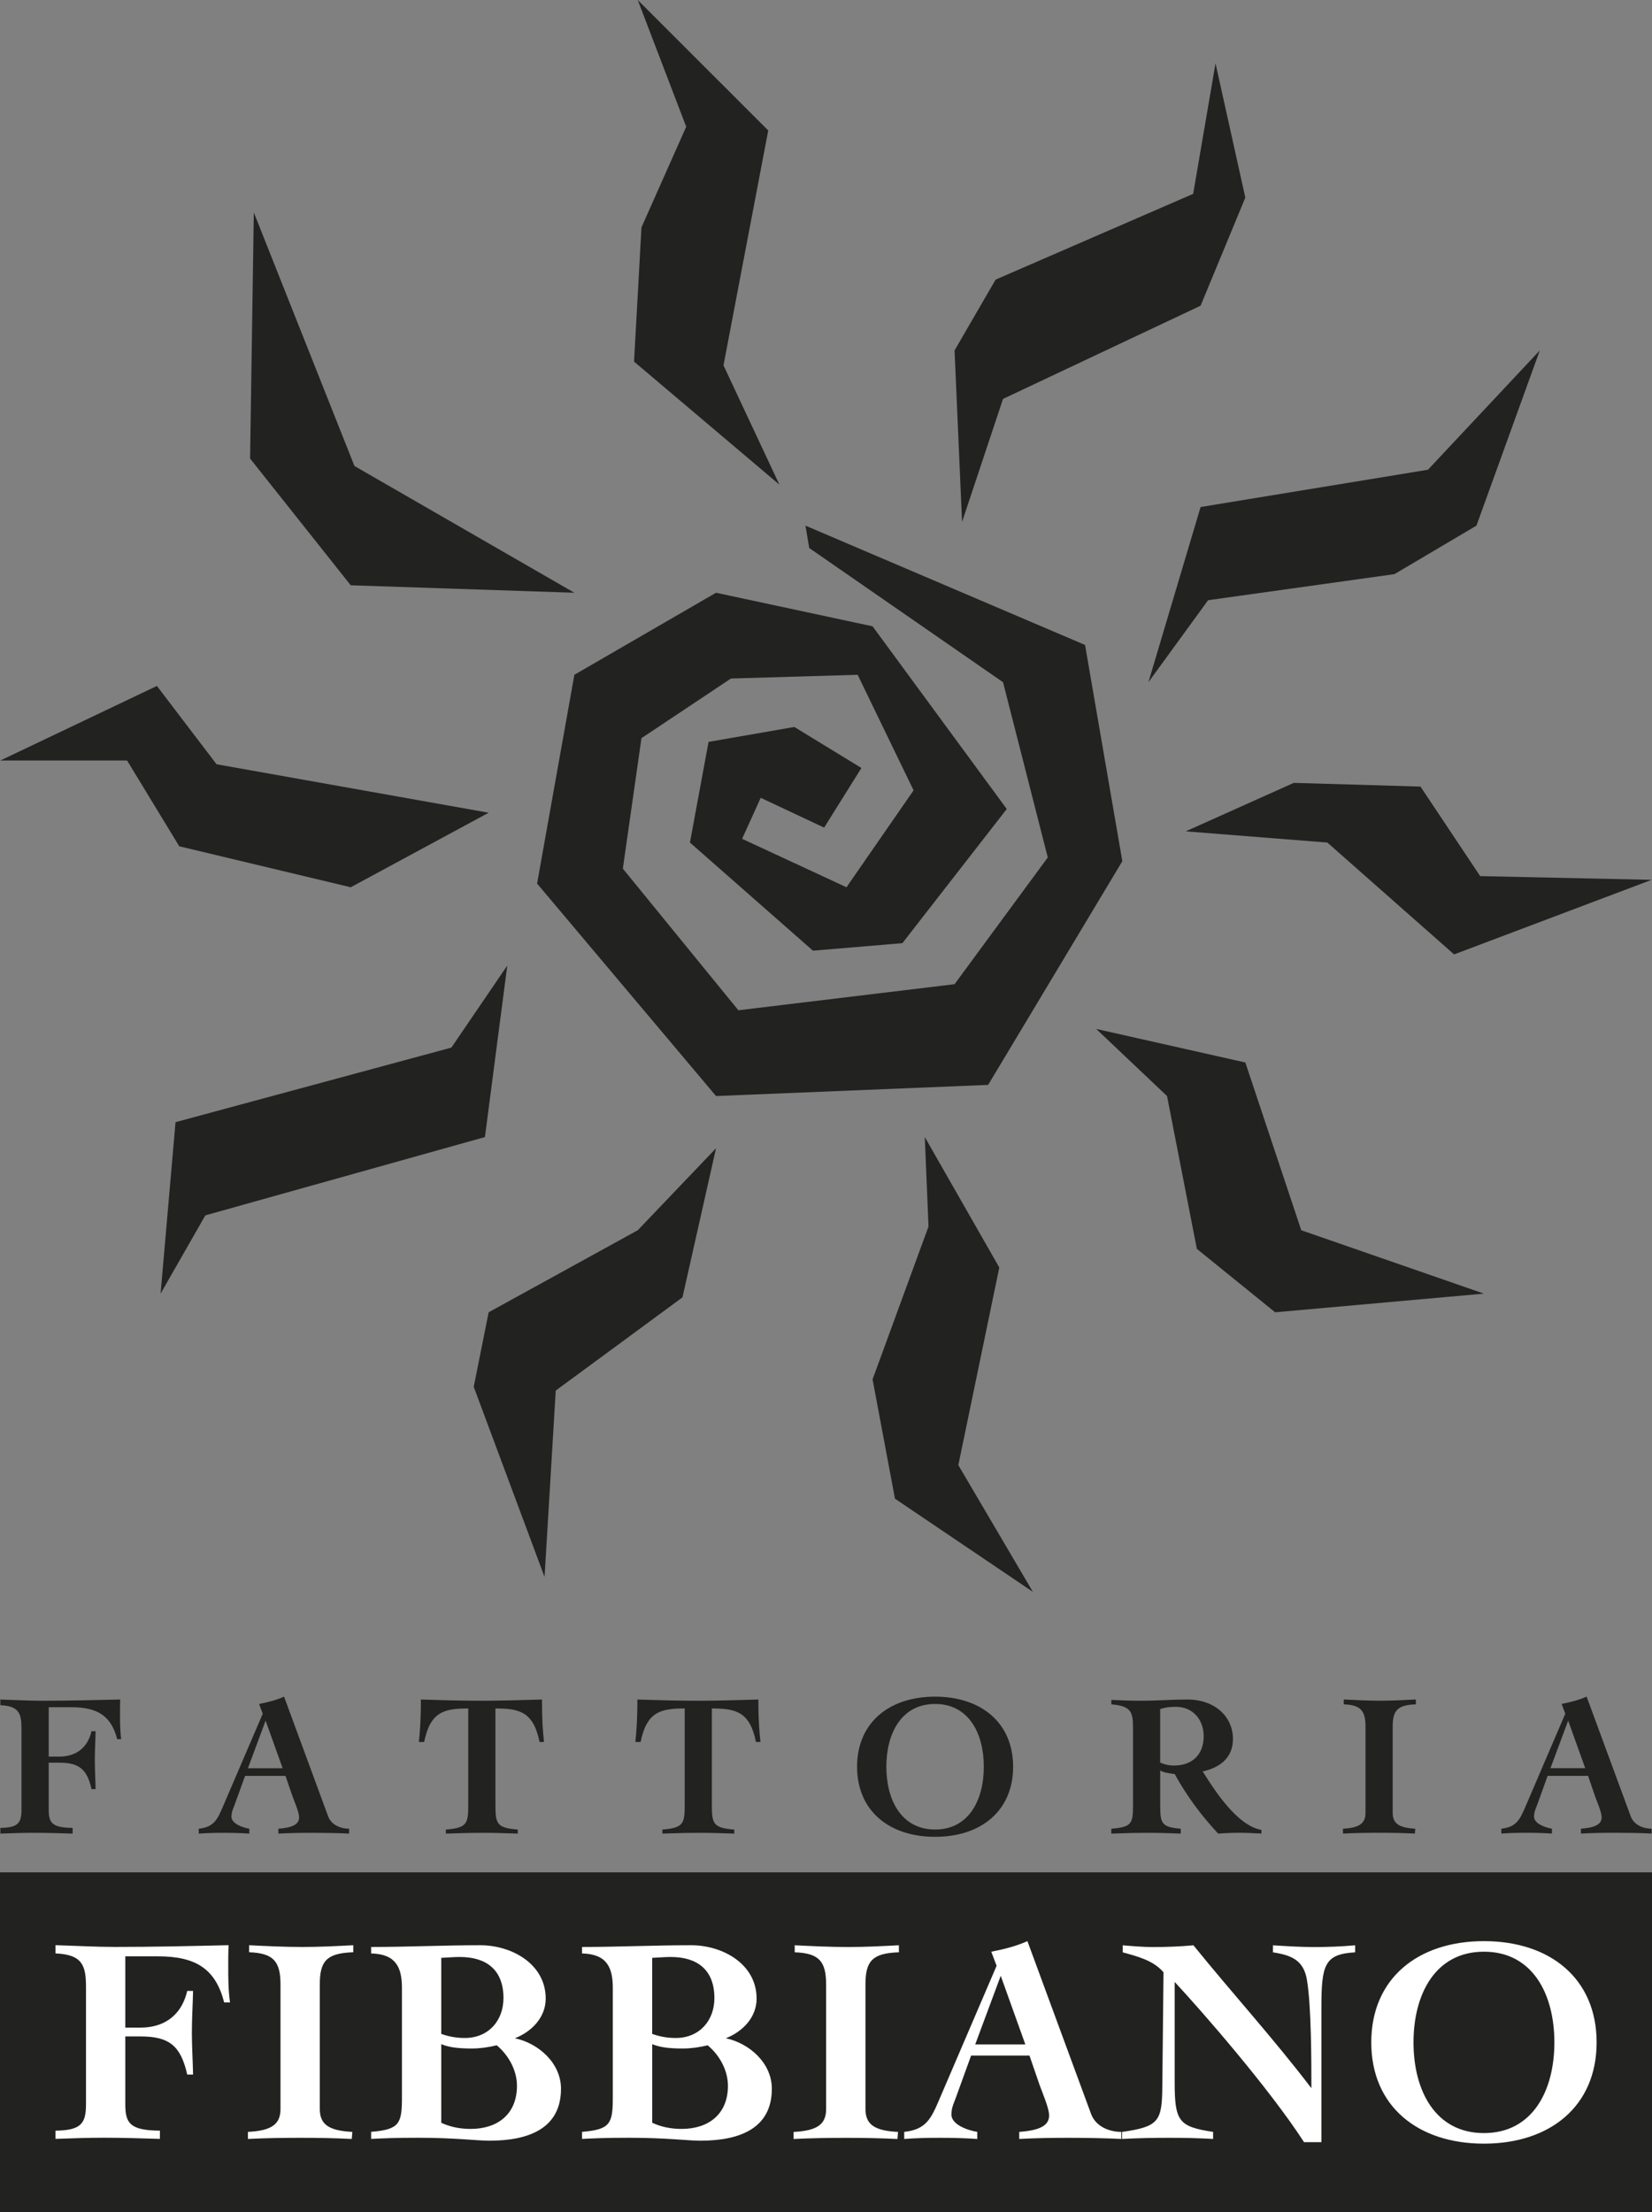 <svg xmlns="http://www.w3.org/2000/svg" id="uuid-6db132d3-8f83-47e4-ab5d-340ba8d81fb6" viewBox="0 0 416.1 557.15"><rect x="0" y="0" width="416.1" height="557.15" fill="#808080" stroke="none"/><defs><style>.uuid-dba1ee67-4a52-4051-a133-ca26880704e5{stroke:#222221;stroke-width:4.6px;}.uuid-dba1ee67-4a52-4051-a133-ca26880704e5,.uuid-ad07b2aa-ab54-46e7-923a-d8715f96c59c,.uuid-f150ee4c-10a1-44cc-b3da-eaddd19c1cb0{fill:#222221;}.uuid-f150ee4c-10a1-44cc-b3da-eaddd19c1cb0,.uuid-44ab6d56-38d3-40f6-be02-dfe57768dd65{fill-rule:evenodd;}.uuid-44ab6d56-38d3-40f6-be02-dfe57768dd65{fill:#fff;}</style></defs><polygon class="uuid-ad07b2aa-ab54-46e7-923a-d8715f96c59c" points="202.88 132.38 273.3 162.43 282.69 216.88 248.89 273.22 180.35 276.03 135.28 222.52 144.67 169.94 180.35 149.28 219.78 157.73 253.58 203.74 227.29 237.53 204.76 239.42 173.78 212.19 178.47 186.84 200.07 183.08 216.97 193.41 207.58 208.43 191.61 200.92 186.92 211.25 213.21 223.45 230.11 199.04 216.02 169.94 184.11 170.88 161.57 185.9 156.88 218.76 185.98 254.43 240.43 247.86 263.91 215.94 252.64 171.81 203.82 138.01 202.88 132.38"></polygon><polygon class="uuid-ad07b2aa-ab54-46e7-923a-d8715f96c59c" points="313.67 49.76 302.4 76.99 252.64 100.46 242.32 131.45 240.43 88.26 250.77 70.42 300.53 48.82 306.16 15.96 313.67 49.76"></polygon><polygon class="uuid-ad07b2aa-ab54-46e7-923a-d8715f96c59c" points="160.63 0 193.5 32.86 182.23 92.01 196.31 122.05 159.7 91.07 161.57 57.27 172.84 31.92 160.63 0"></polygon><polygon class="uuid-ad07b2aa-ab54-46e7-923a-d8715f96c59c" points="359.67 118.3 302.4 127.69 289.26 171.81 304.29 151.16 351.23 144.59 371.88 132.38 387.84 88.25 359.67 118.3"></polygon><polygon class="uuid-ad07b2aa-ab54-46e7-923a-d8715f96c59c" points="89.28 117.36 144.67 149.28 88.34 147.4 62.99 115.48 63.93 53.51 89.28 117.36"></polygon><polygon class="uuid-ad07b2aa-ab54-46e7-923a-d8715f96c59c" points=".08 191.53 39.52 172.75 54.54 192.47 123.08 204.68 88.34 223.45 45.15 213.13 32.01 191.53 .08 191.53"></polygon><polygon class="uuid-ad07b2aa-ab54-46e7-923a-d8715f96c59c" points="298.65 209.37 325.88 197.16 357.79 198.1 372.82 220.64 416.01 221.58 366.25 240.36 334.33 212.19 298.65 209.37"></polygon><polygon class="uuid-ad07b2aa-ab54-46e7-923a-d8715f96c59c" points="276.11 259.13 313.67 267.58 327.76 309.83 373.76 325.79 321.18 330.49 301.46 314.52 293.95 276.03 276.11 259.13"></polygon><polygon class="uuid-ad07b2aa-ab54-46e7-923a-d8715f96c59c" points="232.93 286.36 251.7 319.21 241.38 368.98 260.16 400.9 225.42 377.43 219.78 347.38 233.87 308.89 232.93 286.36"></polygon><polygon class="uuid-ad07b2aa-ab54-46e7-923a-d8715f96c59c" points="180.35 289.18 171.9 326.73 139.98 350.2 137.16 397.14 119.32 349.26 123.08 330.49 160.63 309.83 180.35 289.18"></polygon><polygon class="uuid-ad07b2aa-ab54-46e7-923a-d8715f96c59c" points="113.69 263.83 127.77 243.17 122.14 286.36 51.72 306.08 40.45 325.79 44.21 282.61 113.69 263.83"></polygon><rect class="uuid-dba1ee67-4a52-4051-a133-ca26880704e5" x="2.3" y="473.84" width="411.5" height="81.01"></rect><path class="uuid-44ab6d56-38d3-40f6-be02-dfe57768dd65" d="m31.55,492.69h8.28c9.61,0,14.49,3.25,16.63,11.6h1.48c-.45-3.04-.45-6.14-.45-9.17,0-1.7,0-3.47.09-5.24-9.46.22-18.99.44-28.46.44-5.03,0-10.13-.3-15.15-.44v2.07c6.66.3,7.69,2.88,7.69,8.43v29.56c0,4.8-1.19,6.58-7.69,6.65v2.07c4.07-.15,8.2-.29,12.27-.29,4.65,0,9.38.15,14.04.29v-2.07c-7.54-.07-8.72-1.85-8.72-6.65v-17.08h3.84c7.25,0,10.13,2.37,11.76,9.61h1.47c-.07-3.55-.3-7.03-.3-10.57s.22-7.02.3-10.5h-1.47c-1.63,6.87-6.59,9.24-11.76,9.24h-3.84v-17.96Zm31.19-1.03c6.13.22,7.91,2.29,7.91,8.13v31.34c0,3.84-2.22,5.47-8.2,5.77v1.78c4.43-.23,8.87-.29,13.29-.29s8.58.07,12.86.29l.15-1.78c-5.99-.3-8.2-1.92-8.2-5.77v-31.34c0-5.84,1.62-7.91,8.43-8.13v-1.77c-4.29.22-8.5.44-12.79.44-4.5,0-8.95-.22-13.45-.44v1.77Zm30.74,47.01c3.02-.15,5.69-.29,11.9-.29,9.31,0,14.78.74,17.87.74,10.21,0,18.05-3.25,18.05-13.09,0-6.43-5.63-11.45-11.62-12.71,4.21-1.63,7.77-5.24,7.77-9.98,0-8.8-8.65-13.45-16.48-13.45-9.24,0-18.47.44-27.49.44v1.63c6.28.15,7.76,3.55,7.76,8.72v27.49c0,6.65-.6,8.13-7.76,8.72v1.78Zm17.66-23.87c1.92.81,4.29,1.1,7.69,1.1,2.07,0,4.21-.3,6.28-.81,2.95,2.44,5.1,6.28,5.1,10.2,0,7.09-4.81,10.86-11.68,10.86-2.51,0-5.02-.44-7.39-1.55v-19.81Zm0-21.73c1.63-.07,3.11-.22,4.66-.22,6.73,0,11.01,3.25,11.01,10.34,0,5.62-3.69,10.06-9.76,10.06-2.36,0-4.28-.45-5.91-1.03v-19.14Zm35.47,45.6c3.02-.15,5.69-.29,11.89-.29,9.31,0,14.78.74,17.88.74,10.19,0,18.03-3.25,18.03-13.09,0-6.43-5.62-11.45-11.6-12.71,4.21-1.63,7.76-5.24,7.76-9.98,0-8.8-8.64-13.45-16.48-13.45-9.24,0-18.48.44-27.49.44v1.63c6.28.15,7.75,3.55,7.75,8.72v27.49c0,6.65-.6,8.13-7.75,8.72v1.78Zm17.66-23.87c1.92.81,4.29,1.1,7.69,1.1,2.08,0,4.21-.3,6.28-.81,2.96,2.44,5.11,6.28,5.11,10.2,0,7.09-4.81,10.86-11.68,10.86-2.5,0-5.02-.44-7.39-1.55v-19.81Zm0-21.73c1.63-.07,3.1-.22,4.66-.22,6.72,0,11.01,3.25,11.01,10.34,0,5.62-3.7,10.06-9.76,10.06-2.37,0-4.28-.45-5.91-1.03v-19.14Zm35.91-1.4c6.14.22,7.9,2.29,7.9,8.13v31.34c0,3.84-2.21,5.47-8.2,5.77v1.78c4.44-.23,8.88-.29,13.3-.29s8.58.07,12.87.29l.14-1.78c-5.98-.3-8.2-1.92-8.2-5.77v-31.34c0-5.84,1.62-7.91,8.42-8.13v-1.77c-4.29.22-8.49.44-12.79.44-4.51,0-8.95-.22-13.45-.44v1.77Zm45.45,23.21l6.43-17.29,6.2,17.29h-12.63Zm-17.89,23.8c2.95-.23,5.91-.29,8.87-.29,3.18,0,6.35.07,9.54.29v-1.78c-2.67-.44-6.51-1.92-6.51-4.36,0-1.92.74-3.1,1.18-4.44l3.78-10.42h14.7l2.52,7.32c.73,2.08,2.43,5.91,2.43,7.76,0,2.58-2.43,3.77-7.53,4.14v1.78c4.06-.23,8.2-.29,12.34-.29,3.77,0,9.53.07,13.38.29v-1.78c-3.04,0-6.43-1.33-7.62-4.51l-16.04-43.53c-2.8,1.26-5.99,2.07-9.1,2.66l1.34,3.55-14.48,33.77c-2,4.66-3.26,7.47-8.79,8.06v1.78Zm54.89,0c4.07-.23,8.07-.29,12.13-.29,3.62,0,7.17.07,10.79.29v-1.78c-8.73-1.33-9.68-2.66-9.68-12.71v-25.06c6.73,7.24,23.73,26.68,32.59,40.36h4.37v-33.92c0-10.79.8-13.45,8.5-13.89v-1.77c-3.41.3-6.87.44-10.28.44s-6.95-.22-10.42-.44v1.77c4.73.74,7.76,2,8.57,7.02,1.11,6.65,1.11,20.77,1.11,27.2-9.46-12.42-19.89-23.87-29.71-35.99-3.32.3-6.66.44-10.06.44-2.59,0-5.17-.22-7.76-.44v1.77c3.7,1.03,7.69,2,10.28,5.02l-.3,28.76c-.07,8.79-.89,10.13-10.13,11.45v1.78Zm91.14-49.82c-16.7,0-28.38,9.46-28.38,25.5s11.68,25.5,28.38,25.5,28.38-9.46,28.38-25.5-11.68-25.5-28.38-25.5m0,2.66c12.27,0,17.74,10.71,17.74,22.84s-5.47,22.84-17.74,22.84-17.74-10.72-17.74-22.84,5.47-22.84,17.74-22.84"></path><path class="uuid-f150ee4c-10a1-44cc-b3da-eaddd19c1cb0" d="m12.27,429.95h5.73c6.65,0,10.03,2.25,11.51,8.04h1.02c-.3-2.1-.3-4.25-.3-6.35,0-1.18,0-2.4.04-3.63-6.55.15-13.14.31-19.69.31-3.49,0-7.01-.21-10.49-.31v1.43c4.6.2,5.32,2,5.32,5.83v20.47c0,3.33-.82,4.55-5.32,4.6v1.44c2.81-.1,5.68-.2,8.5-.2,3.22,0,6.49.1,9.71.2v-1.44c-5.21-.05-6.03-1.27-6.03-4.6v-11.82h2.65c5.02,0,7.01,1.64,8.13,6.65h1.03c-.04-2.45-.2-4.86-.2-7.31s.16-4.86.2-7.26h-1.03c-1.12,4.76-4.55,6.39-8.13,6.39h-2.65v-12.43Zm50.18,15.36l4.45-11.98,4.29,11.98h-8.74Zm-12.39,16.47c2.05-.15,4.09-.2,6.15-.2,2.2,0,4.4.05,6.59.2v-1.23c-1.84-.31-4.5-1.33-4.5-3.02,0-1.33.51-2.15.82-3.07l2.61-7.21h10.18l1.74,5.06c.51,1.43,1.69,4.09,1.69,5.37,0,1.79-1.69,2.61-5.22,2.87v1.23c2.8-.15,5.68-.2,8.55-.2,2.6,0,6.6.05,9.26.2v-1.23c-2.1,0-4.46-.92-5.28-3.12l-11.1-30.14c-1.94.87-4.14,1.43-6.29,1.84l.92,2.46-10.03,23.38c-1.38,3.23-2.25,5.17-6.09,5.58v1.23Zm86.96-23.08c-.27-2.56-.51-5.06-.51-10.69-5.17.15-10.28.31-15.4.31s-9.98-.15-15.1-.31c0,5.63-.26,8.14-.5,10.69h1.33c1.53-7.57,5-8.44,11.1-8.44v24.46c0,4.61-.41,5.62-5.64,6.04v1.02c3.23-.1,6.3-.2,9.42-.2,2.92,0,5.83.1,8.7.2v-1.02c-5.22-.41-5.63-1.43-5.63-6.04v-24.46c6.09,0,9.57.87,11.11,8.44h1.12Zm54.52,0c-.26-2.56-.52-5.06-.52-10.69-5.16.15-10.28.31-15.39.31s-9.98-.15-15.09-.31c0,5.63-.26,8.14-.51,10.69h1.33c1.53-7.57,5.01-8.44,11.1-8.44v24.46c0,4.61-.41,5.62-5.63,6.04v1.02c3.22-.1,6.3-.2,9.4-.2,2.93,0,5.84.1,8.71.2v-1.02c-5.22-.41-5.64-1.43-5.64-6.04v-24.46c6.1,0,9.58.87,11.11,8.44h1.13Zm43.99-11.41c-11.58,0-19.65,6.55-19.65,17.65s8.08,17.65,19.65,17.65,19.65-6.55,19.65-17.65-8.09-17.65-19.65-17.65m0,1.84c8.49,0,12.27,7.42,12.27,15.81s-3.78,15.81-12.27,15.81-12.28-7.42-12.28-15.81,3.79-15.81,12.28-15.81m44.38.1c5.06.41,5.47,1.95,5.47,6.04v19.44c0,4.61-.41,5.43-5.47,5.84v1.23c3.06-.1,6.13-.2,9.25-.2,2.92,0,5.85.1,8.25.2v-1.23c-4.76-.41-5.18-1.23-5.18-5.84v-8.85c.72.56,2.47.77,3.65.92,2.96,5.42,6.69,10.44,10.94,14.99,1.69-.1,3.43-.2,5.1-.2,1.96,0,3.84.1,5.8.2v-.92c-6.14-1.07-11.88-10.08-14.79-14.73,4.36-.97,7.62-3.43,7.62-8.19,0-5.52-4.45-9.92-11.5-9.92-4,0-7.69.31-11.31.31-3.02,0-5.32-.1-7.82-.21v1.13Zm12.32,1.18c1.34-.46,2.67-.56,4-.56,4.24,0,6.95,3.27,6.95,7.37,0,4.81-3.02,7.42-7.52,7.42-1.23,0-2.35-.25-3.44-.76v-13.46Zm46.24-1.18c4.25.15,5.47,1.59,5.47,5.63v21.69c0,2.66-1.54,3.78-5.68,3.99v1.23c3.07-.15,6.14-.2,9.21-.2s5.93.05,8.9.2l.1-1.23c-4.15-.21-5.68-1.33-5.68-3.99v-21.69c0-4.04,1.13-5.48,5.83-5.63v-1.23c-2.97.15-5.88.31-8.85.31-3.12,0-6.19-.15-9.31-.31v1.23Zm52.06,16.07l4.45-11.98,4.3,11.98h-8.75Zm-12.38,16.47c2.05-.15,4.09-.2,6.14-.2,2.19,0,4.4.05,6.6.2v-1.23c-1.84-.31-4.5-1.33-4.5-3.02,0-1.33.51-2.15.82-3.07l2.6-7.21h10.19l1.73,5.06c.51,1.43,1.69,4.09,1.69,5.37,0,1.79-1.69,2.61-5.22,2.87v1.23c2.81-.15,5.69-.2,8.54-.2,2.61,0,6.6.05,9.26.2v-1.23c-2.09,0-4.45-.92-5.26-3.12l-11.11-30.14c-1.95.87-4.15,1.43-6.29,1.84l.92,2.46-10.02,23.38c-1.4,3.23-2.25,5.17-6.09,5.58v1.23Z"></path></svg>